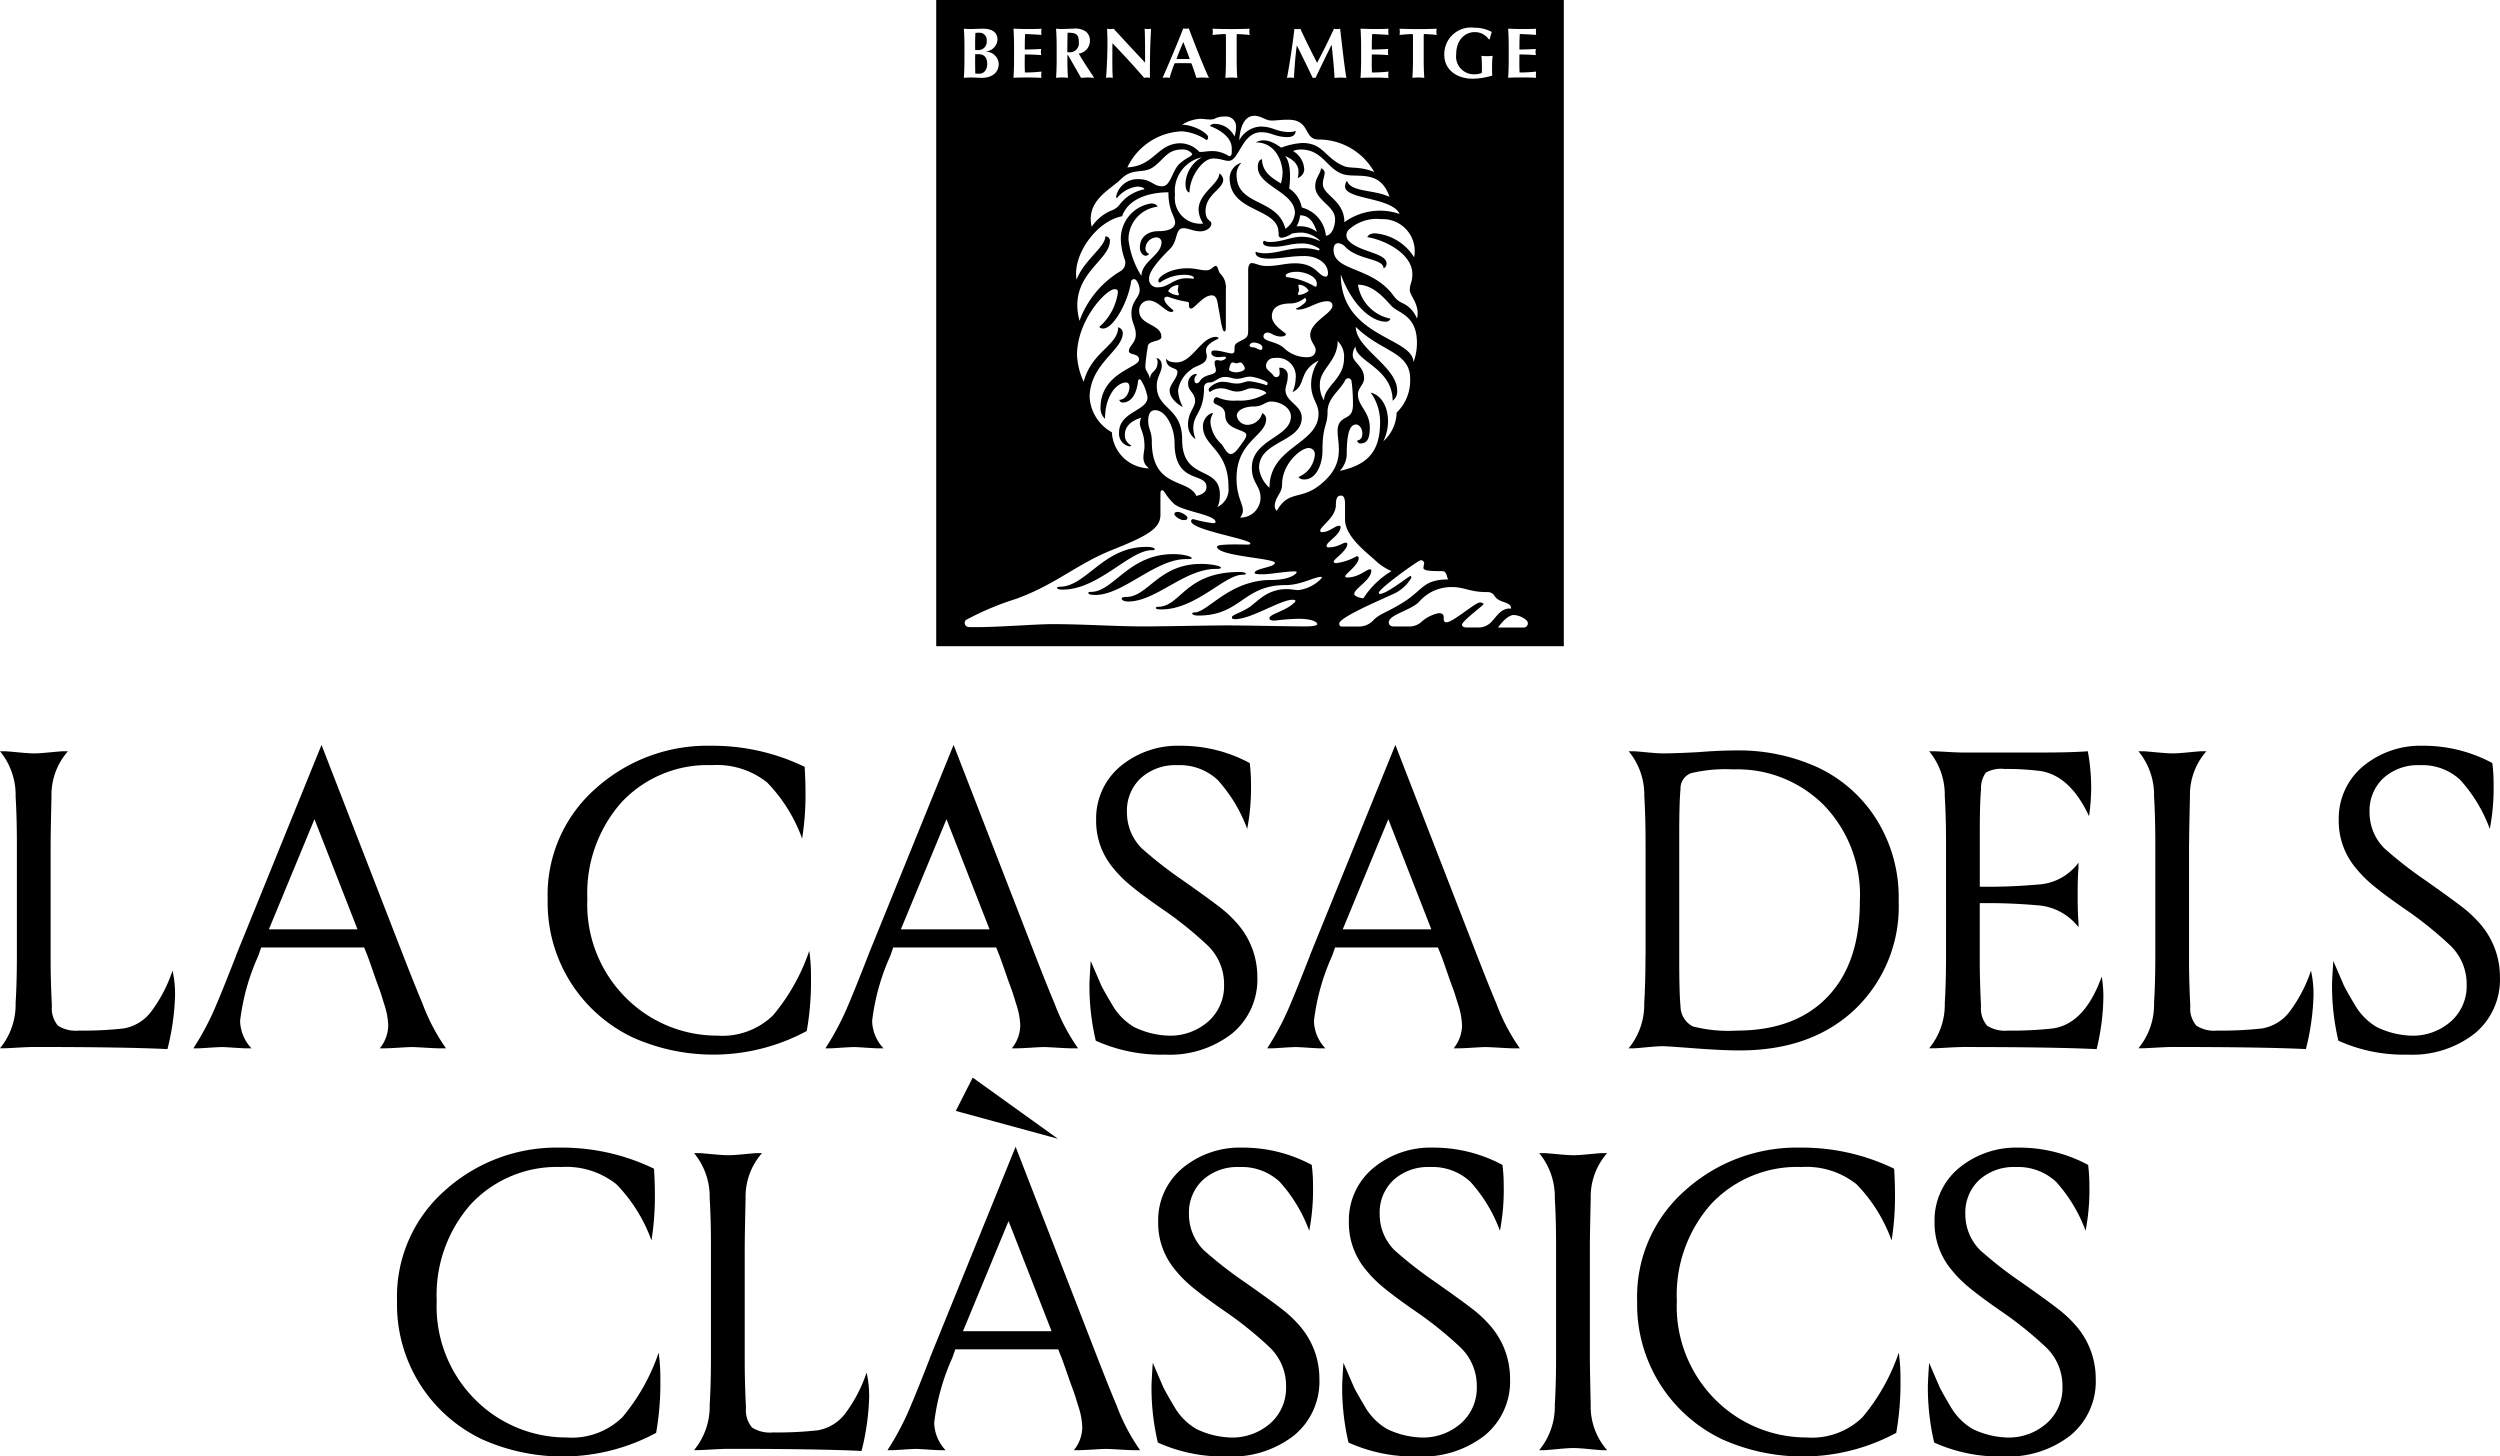 <svg id="Grupo_1538" data-name="Grupo 1538" xmlns="http://www.w3.org/2000/svg" xmlns:xlink="http://www.w3.org/1999/xlink" width="217.561" height="126.75" viewBox="0 0 217.561 126.75">
  <defs>
    <clipPath id="clip-path">
      <rect id="Rectángulo_1941" data-name="Rectángulo 1941" width="217.561" height="126.75"/>
    </clipPath>
  </defs>
  <g id="Grupo_1530" data-name="Grupo 1530" clip-path="url(#clip-path)">
    <path id="Trazado_10715" data-name="Trazado 10715" d="M139.785,56.234H194.4V0H139.785Zm48.894-1.624s.73-1.09,1.374-1.09a1.822,1.822,0,0,1,1.084.449.36.36,0,0,1-.233.641Zm-13.705-8.76c0-.064-.062-.092-.125-.092-.4,0-.828.55-1.493.55-.106,0-.153-.033-.153-.125,0-.389,1.363-1.139,1.363-2.246,0-.747.237-.806.438-.806.14,0,.358.054.358.73v1.353c0,1.552,2.076,3,2.72,3.638a4.959,4.959,0,0,0,1.32.849,7.452,7.452,0,0,0-2.44,2.361c-.193,0-.8-.139-.8-.377,0-.46,1.486-1.207,1.486-2.025,0-.068-.038-.117-.134-.117-.273,0-.957.71-1.953.71-.072,0-.181-.008-.181-.1,0-.224,1.173-.973,1.173-1.6,0-.057-.034-.146-.184-.146a4.944,4.944,0,0,1-1.764.6c-.132,0-.227-.04-.227-.144,0-.2,1.186-.95,1.186-1.525,0-.062-.054-.111-.139-.111-.294,0-.663.409-1.511.409-.084,0-.16-.034-.16-.133,0-.358,1.222-.949,1.222-1.661Zm6.019-20.638c0,.557.92,1.275.629,2.521a2.456,2.456,0,0,0-1.226-1.341,1.84,1.84,0,0,1-.789-.621c-1.857-2.62-5.243-2.109-5.243-4.036,0-.342.138-.572.4-.572a.925.925,0,0,1,.65.358c1.158,1.138,3.3.952,3.3,1.839a.489.489,0,0,0,.263-.408c0-.973-2.319-.973-3.3-2a.686.686,0,0,1-.03-.923,3.585,3.585,0,0,1,2.858-.958,2.785,2.785,0,0,1,2.869,3.318,4.441,4.441,0,0,0-3.4-2.085c-.566,0-.673.335-.673.335,1.3.186,3.919,1.336,3.919,3.217,0,.734-.221.85-.221,1.352Zm-9.637,0a3.414,3.414,0,0,0-.057-.378c0-.038.019-.059.082-.059a1.052,1.052,0,0,1,.822.532,1.473,1.473,0,0,1-.847.359.1.1,0,0,1-.1-.093.934.934,0,0,0,.1-.361Zm-.941-1.08c-.142,0-.214-.061-.214-.151,0-.157.354-.329.975-.329s1.73.35,1.73,1.047c0,.165-.026.253-.14.253a6.193,6.193,0,0,0-2.352-.821m3.385,2.084c.368,0,.467.188.467.4,0,.641-1.934,1.406-1.934,2.539,0,.556.476.954.476,1.287,0,.365-.234.646-.74.646a2.886,2.886,0,0,1-2.013-.787c-.606-.6-1.791-.557-1.791-1.019a.326.326,0,0,1,.362-.337c.3,0,.591.342,1.143.342.3,0,.449-.1.449-.215s-1.223-.733-1.223-1.548c0-.484.254-1.114,1.637-1.114a1.96,1.96,0,0,0,1.23-.486s.292.145-.024.455a2.475,2.475,0,0,1-.758.477s.007.087.215.087c.81,0,1.649-.724,2.5-.724ZM168.5,36.472a.588.588,0,0,0-.342-.523,1.351,1.351,0,0,1-1.181,1.016.93.93,0,0,1-1.032-.784c0-.48.659-.807,1.5-.807.776,0,.963-.43,1.49-.43.736,0,1.717.5,1.717,1.3,0,1.822-3.4,1.988-3.4,4.462,0,1.336.757,1.557.757,2.63a1.748,1.748,0,0,1-1.774,1.709c.68-.923-.315-1.3-.315-3.423,0-3.248,2.577-3.682,2.577-5.15m-.012-4.628a.7.7,0,0,1,.764-.689,1.6,1.6,0,0,1,1.816,1.791,3.034,3.034,0,0,1-.281,1.181c1.241-.564.456-1.822,2.292-2.76a3.631,3.631,0,0,0-.665,2.085c0,1.262.645,1.647.645,2.548,0,2.684-4.268,2.844-4.268,6.451a2.688,2.688,0,0,1-.908-1.736c0-2.364,3.716-2.217,3.716-4.367,0-1.1-1.418-1.387-1.418-2.4,0-.393.2-.641.2-1.24a.654.654,0,0,0-.754-.7,1.746,1.746,0,0,1,.04.572.286.286,0,0,1-.513.125c-.3-.409-.662-.5-.662-.857m5.194,9.907c-2.035,2-3.12.7-4.254,2.693a.507.507,0,0,1-.182-.371c0-.85.637-1.111.637-1.925,0-1.782,1.62-3.163,2.305-3.163a.533.533,0,0,1,.542.611,2.3,2.3,0,0,1-1.417,1.908s.085.218.5.218c1.123,0,1.584-1.487,1.584-2.453,0-2.324.441-2.171.441-3.417s1.067-1.835,1.544-2.78a.29.29,0,0,1,.544.09,14.958,14.958,0,0,1,.125,2.032c0,1.133-.583.99-1.025,1.424C174.057,37.569,175.871,39.605,173.686,41.752Zm1.036-12.071a1.869,1.869,0,0,1,.552,1.533c0,1.764-1.741,2.405-1.741,3.634a2.5,2.5,0,0,1-.358-1.415c0-1.334,1.547-1.984,1.547-3.752m6.9.124a4.71,4.71,0,0,1-.307,1.718c0-2.184-6.319-2.147-6.319-7.632,1.065,2.84,2.769,4.1,3.905,4.1a.409.409,0,0,0,.42-.261,3.571,3.571,0,0,1-2.832-2.956c1.457,0,2.513,1.454,2.958,1.891.6.585,2.174.809,2.174,3.139Zm-.592,3.188a3.845,3.845,0,0,1-1.174,2.908,3.484,3.484,0,0,1-1.159,2.5c.853-1.729.321-3.9-1.1-4.238a4.311,4.311,0,0,1,.817,2.6c0,2.647-1.208,3.705-3.508,4.214a2.186,2.186,0,0,0,.607-1.487c0-2.227.436-2.552.818-2.552.221,0,.541.277.541.794,0,.6-.472.607-.472.607s.084.248.3.248c.39,0,.821-.142.821-1.359,0-1.424-1.036-1.875-1.036-2.92,0-.538.54-.865.54-1.38,0-1.068-.989-1.385-.989-2.018a1.268,1.268,0,0,1,.24-.752c0,1.285,3.231,1.876,3.231,4.715A1,1,0,0,0,179.9,34c0-2.107-3.6-3.666-3.6-5.552,2.225,2.2,4.732,2.143,4.732,4.54ZM142.438,53.918a24.641,24.641,0,0,1,4.268-1.793c3.467-1.243,5.291-3.033,8.418-4.279s4.173-1.88,4.173-3.045V43.035c0-.233.02-.373.15-.373.2,0,.258.427.995,1.151.705.692,3.653.965,3.653,1.617,0,.062-.114.1-.2.1a10.434,10.434,0,0,1-1.729-.353.175.175,0,0,0-.2.172c0,.782,5.152,1.559,5.152,1.944,0,.072-.063.1-.245.1-.325,0-2.651-.089-2.651.181,0,.837,5.038,1,5.038,1.412,0,.37-1.765.486-1.765.861,0,.111.235.13.733.13.61,0,1.937-.25,2.727-.25.122,0,.2.015.2.06,0,.147-.583.686-2.227.686-3.632,0-5.518,2.825-6.671,2.825-.2,0-.192.087-.192.094,0,.069.126.176.539.176,3.7,0,3.882-2.651,7.572-2.651,1.357,0,2.514-.715,3.071-.715.079,0,.1.027.1.086a3.331,3.331,0,0,1-2.053,1.067c-.227,0-.656-.088-1-.088-1.778,0-2.587,1.148-3.311,1.606-.79.5-1.465.636-1.465.847,0,.149.123.16.285.16,1.4,0,3.935-1.684,4.977-1.684.315,0,.327.091.159.256-.754.741-2.16.979-2.16,1.355,0,.119.1.2.477.2a19.638,19.638,0,0,1,2.052-.158c1.222,0,1.637.3,1.637.465s-.624.205-1.1.2c-1.683-.007-5.049-.087-6.733-.087-1.824,0-5.472.087-7.3.087-2.347,0-5.294-.2-7.9-.2-1.415,0-4.673.264-6.73.264-.206,0-.395,0-.564-.01a.359.359,0,0,1-.186-.663m15.879-13.145a3.307,3.307,0,0,1-3.238-3.139,3.757,3.757,0,0,1-1.937-3.027c0-2.934,2.887-4.095,2.887-5.622a.538.538,0,0,0-.405-.491c0,1.577-2.328,2.131-3,4.749a6.3,6.3,0,0,1-.581-2.323c0-3.042,2.536-5.739,3.267-5.739.181,0,.293.043.293.269a4.866,4.866,0,0,1-1.614,3.007s.053.146.329.146c.917,0,2.193-2.385,2.432-4.084a.251.251,0,0,1,.456-.1,1.473,1.473,0,0,1,.292.833c0,.655-.718.952-.718,2.024,0,.842.378,1.11.378,1.853s-.6.972-.6,1.438c0,.371.884.157.884.748,0,.7-3.355,1.127-3.355,4.206a1.256,1.256,0,0,0,.394.938c0-2.02,1.03-3.16,1.836-3.16.181,0,.289.143.289.395,0,.508-.357,1.114-.882,1.114a.29.29,0,0,0,.3.234c.791,0,1.232-.847,1.334-1.9a.133.133,0,0,1,.252-.04,4.014,4.014,0,0,1,.57,1.5c0,1.165-2.475,1.243-2.475,3.031a1.125,1.125,0,0,0,.91,1.23.217.217,0,0,0,.154-.086.967.967,0,0,1-.559-.944c0-1.142,1.421-1.464,1.421-1.464-.374.874.284.948.284,2.5,0,.6-.383,1.317.4,1.9Zm-.022-18.679a.479.479,0,0,1-.293-.431.983.983,0,0,1,.984-.989.419.419,0,0,1,.411.42c0,1.125-1.746,1.676-1.746,2.941a7.63,7.63,0,0,1-1.129-3.174,2.861,2.861,0,0,1,2.526-2.857s-.066-.286-.554-.286a3.113,3.113,0,0,0-2.638,3.178,6.014,6.014,0,0,0,.351,1.73.839.839,0,0,1-.345.964,8.346,8.346,0,0,0-3.6,4.342c-1.063-3.963,2.646-5.186,2.646-6.959a.376.376,0,0,0-.4-.388c0,.927-1.883,2.09-2.5,3.768-.386-2.089,1.683-5.083,3.957-5.521.647-1.8,2.887-2.085,4.033-2.085,0,1.679.582,2.071.582,2.654,0,.346-.359.729-1.434.729s-1.631.63-1.631,1.4c0,.575.374.74.5.74a.335.335,0,0,0,.3-.174m-.075,14.538c0-.655.23-.923.6-.923.969,0,1.693,1.563,1.693,2.841,0,3.659,2.78,2.509,2.78,3.847,0,.492-.494.678-.882.773-.692-1.555-3.877-.611-3.877-4.732,0-.92-.313-1.065-.313-1.806M144.089,4.481v.012a1.134,1.134,0,0,1,1.136,1.042c0,.886-.719,1.24-1.47,1.24-.335,0-.612-.031-.927-.031-.227,0-.5.018-.638.031.038-.546.051-1.023.051-1.717V4.214c0-.694-.013-1.172-.051-1.717.139.012.31.03.518.03.36,0,.776-.03,1.135-.03.757,0,1.275.285,1.275.961a1.114,1.114,0,0,1-1.029,1.022m4.832,2.027a1.317,1.317,0,0,0,.024.267c-.227-.006-.523-.031-1.1-.031-1.029,0-1.2.018-1.337.031.037-.546.05-1.023.05-1.717V4.214c0-.694-.013-1.172-.05-1.717.372.006.751.03,1.122.03.619,0,1.149-.012,1.319-.03a1.387,1.387,0,0,0-.024.259,1.623,1.623,0,0,0,.024.28c-.48-.031-1.237-.074-1.426-.074-.031.452-.031.9-.031,1.351q.717-.014,1.433-.05a1.366,1.366,0,0,0-.032.28,1.9,1.9,0,0,0,.032.254q-.715-.056-1.433-.057c0,.261-.006.527-.006.794s.006.526.019.775a12.64,12.64,0,0,0,1.444-.081,1.633,1.633,0,0,0-.024.279m3.263-1.841c.4.7.884,1.408,1.344,2.108-.189-.013-.379-.031-.568-.031s-.385.018-.575.031L151.257,4.8H151.2v.254c0,.695.012,1.172.05,1.718-.138-.013-.309-.031-.518-.031s-.378.018-.517.031c.038-.546.051-1.023.051-1.717V4.214q.006-.859-.051-1.717c.139.012.309.03.517.03.227,0,.5-.03.928-.03a1.712,1.712,0,0,1,1.091.211.958.958,0,0,1,.41.818,1.126,1.126,0,0,1-.978,1.139m3.708,10.9c.987-.987,1.9-.414,2.76-1.012.982-.684,1.213-1.545,2.531-1.545a1.056,1.056,0,0,1,.881.379c0,.241-.546.319-1.146.909s-.739,1.916-1.47,1.916c-.783,0-.921-.622-2.1-.622a1.888,1.888,0,0,0-1.9,1.5c0,.145.063.159.063.159a2.636,2.636,0,0,1,1.757-1.008c.291,0,.631.082.631.233a3.568,3.568,0,0,0-2.141,1.317,1.473,1.473,0,0,1-.723.528,3.84,3.84,0,0,0-1.719,1.417c-.532-2.282,1.633-3.234,2.57-4.17M158.482,2.5c-.1,1.8-.1,2.628-.1,4.277a1.028,1.028,0,0,0-.5,0q-1.335-1.546-2.757-3.013c-.013.465-.013.979-.013,1.444,0,.993.019,1.339.038,1.569a1.637,1.637,0,0,0-.3-.031,1.52,1.52,0,0,0-.29.031c.031-.18.126-1.779.126-3.044,0-.558-.024-.936-.031-1.233a1.344,1.344,0,0,0,.568,0c.908.985,1.811,1.965,2.738,2.95,0-.986,0-2.671-.044-2.95a1.344,1.344,0,0,0,.568,0Zm5.037,4.277c-.2-.013-.378-.031-.555-.031s-.359.018-.536.031q-.2-.642-.436-1.271c-.27-.006-.536-.012-.807-.012-.22,0-.435.006-.656.012a12.069,12.069,0,0,0-.43,1.271,2.33,2.33,0,0,0-.3-.031,3.038,3.038,0,0,0-.315.031c.309-.688,1.255-2.9,1.8-4.308a1.54,1.54,0,0,0,.24.031,1.524,1.524,0,0,0,.24-.031c.536,1.413,1.274,3.3,1.753,4.308Zm.17,3.62c.445,0,.378-.258,1.242-.258a.868.868,0,0,1,.947.891,2.741,2.741,0,0,1-.138.852,1.9,1.9,0,0,0-1.76-1.1.473.473,0,0,0-.384.184s1.907.63,1.907,1.942c0,.359.048.687-.229.687a2.647,2.647,0,0,0-1.5-.446c-.441,0-.642.075-1.083.075a2.346,2.346,0,0,0-1.622-.758c-2.055,0-2.274,1.986-4.651,2.1a5.5,5.5,0,0,1,4.765-3.139,4.446,4.446,0,0,1,2.133.767s.129-.047.129-.258c0-.343-1.253-1.08-2.263-1.08a3.246,3.246,0,0,1,1.566-.515c.391,0,.5.057.941.057m3.348-7.624a1.314,1.314,0,0,0,.031.273c-.341-.043-.871-.08-1.123-.08-.013.086-.013.309-.013.545v1.55c0,.694.013,1.171.051,1.717-.139-.013-.309-.031-.518-.031s-.378.018-.517.031c.038-.546.05-1.023.05-1.717V3.508a4,4,0,0,0-.019-.545c-.246,0-.776.037-1.155.08a1.314,1.314,0,0,0,.031-.272,1.341,1.341,0,0,0-.031-.273c.574.018.859.03,1.64.03s1.066-.012,1.6-.03a1.339,1.339,0,0,0-.031.273Zm1.9,7.717c.466,0,.8-.073,1.482-.073,1.958,0,1.314,1.724,2.633,1.724a5.539,5.539,0,0,1,4.853,2.833c-1.252-.533-2.053-.273-2.654-.526-1.66-.7-1.76-2.006-3.611-2.006a6.352,6.352,0,0,0-1.838.408c-.754-.546-1.49-.852-2.211-.459,1.852,0,2.382,1.911,2.331,2.739a3.621,3.621,0,0,1-.143.838c-.4-.292-1.641-.83-1.641-2.112,0,0-.365,0-.365.688,0,1.673,3.23,2.152,3.23,4.009a1.9,1.9,0,0,1-.833,1.357h0c-.673-2.688-4.245-1.948-4.245-4.679a1.411,1.411,0,0,1,.431-1.075,1.419,1.419,0,0,0-1.036,1.336c0,2.878,3.8,2.576,4.229,4.444a1.8,1.8,0,0,0,.04.363.57.57,0,0,1-.008.094.254.254,0,0,0,.209.293.248.248,0,0,0,.095,0,2.072,2.072,0,0,0,.859-.364,4.432,4.432,0,0,1,.909-.081,2.648,2.648,0,0,1,1.5.67.024.024,0,0,1,.009.013.027.027,0,0,1-.038.032,3.705,3.705,0,0,0-1.562-.353c-.865,0-1.715.451-2.648.451a1.119,1.119,0,0,1-.6-.111.253.253,0,0,0-.083.167c0,.1,0,.363.955.363.93,0,1.391-.286,2.437-.286a2.572,2.572,0,0,1,1.483.444.087.087,0,0,1-.079.153,4.368,4.368,0,0,0-1.35-.185c-1.356,0-2.149.441-3.295.441a2.127,2.127,0,0,1-.788-.13s-.248.594,1.153.594c1.065,0,1.841-.224,3.083-.224,1.082,0,2.046.6,2.046,1.491,0,.18-.069.3-.17.3-.7,0-.811-1.157-2.7-1.157-.852,0-1.493.234-2.432.234-.734,0-.954-.253-1.352-.253-.153,0-.29.223-.29.591v5.055c0,.631.022.78-.535,1.062s-.65.321-.65.736c0,.256-.01.417-.244.417s-1.054-.256-1.454-.256c-.248,0-.322.059-.322.212,0,.256.338.364.582.364s.42-.038.547-.038.149.075.149.114a.577.577,0,0,1-.5.226c-.114,0-.124-.04-.243-.04s-.253.045-.253.18c0,.357.113.441.113.708,0,.445-.767.282-1.25.755-.129.128-.214.371-.416.371-.126,0-.2-.11-.2-.265a.564.564,0,0,1,.231-.488.25.25,0,0,0-.175-.056.833.833,0,0,0-.6.906c0,.576.6.727.6,1.455,0,.568-.613.99-.613,2.023a1.523,1.523,0,0,0,.657,1.3,3.053,3.053,0,0,1-.2-.942c0-1.3.934-1.373.934-3.557,0-.273.191-.448.523-.448.414,0,.728-.476,1.282-.476s.605.158,1.055.158.7-.184,1.141-.184,1.532.384,1.532.557-.081.192-.081.192a7.065,7.065,0,0,0-1.482-.351c-.454,0-.579.2-1.11.2s-.7-.151-1.262-.151-1.191.472-1.191.673.121.209.121.209a1.489,1.489,0,0,1,.938-.314c.587,0,.871.281,1.417.281s.853-.281,1.184-.281c.65,0,1.357.255,1.357.428a4.249,4.249,0,0,1-2.542.634,3.415,3.415,0,0,1-1.739-.291s-.308-.021-.308.4c0,.339,1.012.233,1.012,1.182,0,1.288,1.834,1.22,1.834,1.694,0,.28-.252.546-.463.852-.279.4-.567.816-.9.816s-.582-.607-.811-.875a2.893,2.893,0,0,1-.952-1.905,1.475,1.475,0,0,1,.248-.775c-.429-.024-.9.571-.9,1.133,0,1.8,2.224,2,2.224,5.287a1.689,1.689,0,0,1-.984,1.752s.237-.247.237-1.075c0-2.607-3.285-1.133-3.285-4.817,0-2.8-2.208-2.586-2.208-4.649,0-.8.436-1.186.436-1.767,0-.562-.383-.657-.476-.657a.61.61,0,0,1,.1.5c-.073.733-.64.641-.64,1.316-.2-.692-.413-.674-.413-1.132a15.748,15.748,0,0,1,.21-1.647c0-.624,1.186-.413,1.186-.887,0-1.12-1.93-1-1.93-2.251a.851.851,0,0,1,.833-.912c.819,0,1.423,1,1.971,1,.11,0,.17-.061.17-.125s-.787-.576-.787-1c0-.1.023-.2.309-.2a8.639,8.639,0,0,0,1.658.438.158.158,0,0,1,.177.168c0,.1-.043.422.182.422.314,0,1.046-1.147,1.8-1.147.5,0,.494.675.609,1.216s.273,1.925.49,1.925c.107,0,.129-.153.129-.376V25.147a1.666,1.666,0,0,0-.479-1.329c-.191-.188-.2-.674-.392-.674-.261,0-.33.381-.868.381-.472,0-.859-.177-1.613-.177-1.508,0-2.524.734-2.524,1.068a.186.186,0,0,0,.128.182,3.625,3.625,0,0,1,2.207-.681c.455,0,.765.146.765.254s-.1.079-.135.079a4.988,4.988,0,0,0-.5-.035c-1.159,0-1.569.787-2.47.787a.708.708,0,0,1-.8-.792c0-.607.865-1.606,1.8-2.528.776-.762.414-1.825,1.216-1.825.388,0,.853.275,1.444.275s.963-.393.963-.642c0-.343-.508-.261-.508-1.119,0-1.46,1.537-1.906,1.537-2.739a.747.747,0,0,0-.343-.546c0,.923-1.8,1.718-1.8,3.153a2.31,2.31,0,0,0,.4,1.217,2.222,2.222,0,0,1-2.453-2.5,3,3,0,0,1,2.341-3.27,2.748,2.748,0,0,0-1.429,2.309c0,.764.351.753.351.753,0-1.327,1.116-2.956,2.057-2.956.632,0,.958.206,1.353.206.916,0,1.138-2.491,2.834-2.491.881,0,1.239.424,2.284.424.762,0,.7-.545.7-.545a1.173,1.173,0,0,1-.543.1c-1.151,0-1.409-.472-2.507-.472a2.206,2.206,0,0,0-1.848,1.2s.03-2.136,1.311-2.136C168.053,10.073,168.447,10.487,168.933,10.487ZM160.81,25.243a.929.929,0,0,0,.1.361.1.1,0,0,1-.1.093,1.471,1.471,0,0,1-.847-.359,1.052,1.052,0,0,1,.822-.532c.063,0,.082.022.082.059a3.453,3.453,0,0,0-.057.379m7.2,5.2c-.2,0-.421-.216-.639-.216s-.312-.078-.312-.154c0-.144.151-.268.372-.268s.73.152.73.4c0,.146.048.241-.15.241m-2.132,1.954c-.29,0-.611-.128-.611-.233a1.881,1.881,0,0,1,.11-.412c.041-.133.092-.212.227-.212s.126.069.3.069.213-.07.311-.07c.126,0,.2.066.279.191a.669.669,0,0,1,.147.327c0,.209-.472.34-.762.34m5.538-12.714a2.04,2.04,0,0,0-.273.02,2.581,2.581,0,0,0,.307-.969c.816,0,1.177.625,1.468,1.452a2.406,2.406,0,0,0-1.5-.5m4.065-12.906a4.53,4.53,0,0,0-.511-.031,5.037,5.037,0,0,0-.524.031c-.043-.862-.152-1.915-.252-2.877h-.013q-.708,1.433-1.394,2.877a.569.569,0,0,0-.24,0q-.672-1.415-1.375-2.814h-.013c-.132.935-.189,1.878-.252,2.814a1.631,1.631,0,0,0-.3-.031,1.546,1.546,0,0,0-.3.031c.266-1.426.474-2.851.65-4.278a1.231,1.231,0,0,0,.259.031,1.2,1.2,0,0,0,.252-.03q.7,1.5,1.457,2.962Q173.71,4,174.4,2.5a1.368,1.368,0,0,0,.27.03,1.316,1.316,0,0,0,.265-.03C175.1,3.923,175.321,5.9,175.478,6.775Zm3.637-.267a1.31,1.31,0,0,0,.025.267c-.227-.006-.525-.031-1.1-.031-1.029,0-1.2.018-1.338.031q.057-.858.051-1.717V4.214q.006-.859-.051-1.717c.372.006.751.03,1.123.03.619,0,1.148-.012,1.319-.03a1.386,1.386,0,0,0-.025.259,1.618,1.618,0,0,0,.025.28c-.48-.031-1.237-.074-1.426-.074-.032.452-.032.9-.032,1.351q.717-.014,1.433-.05a1.41,1.41,0,0,0-.031.28,1.869,1.869,0,0,0,.031.254q-.715-.056-1.433-.057c0,.261-.006.527-.006.794s.006.526.019.775a12.668,12.668,0,0,0,1.445-.081,1.56,1.56,0,0,0-.025.279m.968,12.108a5.27,5.27,0,0,0-4.79.722c0-1.932-1.873-2.325-1.873-3.332,0-.378.158-.707.158-.979s-.326-.387-.326-.387c0,.455-.495.813-.495,1.576,0,1.223,1.728,1.689,1.728,2.859,0,.756-.358,1.437-.8,1.437a2.812,2.812,0,0,0-2.1-2.454,2.464,2.464,0,0,0-1.093-1.647c.2-1.574-.04-2.475-.354-2.834.409.168,1.162.581,1.162,1.343a1.8,1.8,0,0,1-.069.571.825.825,0,0,0,.571-.727,1.967,1.967,0,0,0-.975-1.62,1.681,1.681,0,0,1,.665-.132c1.858,0,2.224,1.563,3.552,2.1,1.213.494,3.309-.53,4.176,2.018-1.4-.65-3.357-.388-3.7-1.4a.859.859,0,0,0-.166.5c0,1.143,4.047.925,4.742,2.378ZM183.311,2.77a1.313,1.313,0,0,0,.032.272q-.559-.067-1.123-.08c-.012.086-.012.309-.012.545v1.55c0,.694.012,1.171.05,1.717-.139-.013-.309-.031-.517-.031s-.379.018-.518.031c.038-.546.051-1.023.051-1.717V3.508a3.886,3.886,0,0,0-.019-.545c-.246,0-.776.037-1.154.08a1.4,1.4,0,0,0,.031-.272A1.427,1.427,0,0,0,180.1,2.5c.574.018.857.03,1.64.03s1.066-.012,1.6-.03A1.341,1.341,0,0,0,183.311,2.77ZM183.79,49.7c.492,0,.385.574.569.726-2.162,0-2.2.871-3.8,1.909-1.438.928-2.185,1.052-2.739,1.65a1.681,1.681,0,0,1-1.234.536h-1.515c-.1,0-.21-.034-.21-.257,0-.536,3.553-2.038,4.62-2.537a3.417,3.417,0,0,0,1.658-1.461.164.164,0,0,0-.08-.145c-.126,0-2.059,1.564-2.658,1.564a.094.094,0,0,1-.1-.1c0-.349,3.439-2.835,3.663-2.835a.289.289,0,0,1,.287.284,2.233,2.233,0,0,0-.069.391c0,.282.908.277,1.617.277Zm3.484-43.779c0-.669-.038-.948-.044-1.065a2.836,2.836,0,0,0,.466.03,3.113,3.113,0,0,0,.512-.03,7.657,7.657,0,0,0-.051,1.041c0,.261.006.589.019.681a6.3,6.3,0,0,1-1.684.273c-1.451,0-2.492-.812-2.492-2.077a2.317,2.317,0,0,1,2.612-2.362,3.05,3.05,0,0,1,1.521.372,4.753,4.753,0,0,0-.177.633h-.089a1.45,1.45,0,0,0-1.243-.62c-.782,0-1.59.638-1.59,1.94a1.547,1.547,0,0,0,1.533,1.729,1.885,1.885,0,0,0,.688-.111,2.719,2.719,0,0,0,.019-.434m2.539,47.047c-.829-.111-1.3.727-1.6,1.022a1.579,1.579,0,0,1-1.1.615H185.94c-.284,0-.4-.122-.4-.24,0-.319,1.958-1.754,1.886-1.807a.432.432,0,0,0-.351-.124c-.371,0-2.336,1.719-2.865,1.719-.562,0,.1-.792-.695-.792a3.241,3.241,0,0,0-1.555.8,1.531,1.531,0,0,1-.981.358h-1.369c-.127,0-.442-.036-.442-.362,0-.658,1.867-1.023,2.625-1.768a3.7,3.7,0,0,1,2.885-1.3c1.085,0,1.529.438,3.04.438a.709.709,0,0,1,.667.347C188.8,52.527,189.813,52.309,189.813,52.972Zm2.155-46.465a1.31,1.31,0,0,0,.025.267c-.227-.006-.523-.031-1.1-.031-1.029,0-1.2.018-1.338.031.038-.546.051-1.023.051-1.717V4.214c0-.694-.013-1.172-.051-1.717.372.006.751.03,1.123.03.619,0,1.149-.012,1.319-.03a1.388,1.388,0,0,0-.025.259,1.618,1.618,0,0,0,.025.28c-.48-.031-1.236-.074-1.426-.074-.032.452-.032.9-.032,1.351q.716-.014,1.432-.05a1.414,1.414,0,0,0-.031.28,1.972,1.972,0,0,0,.031.254q-.715-.056-1.432-.057c0,.261-.006.527-.006.794s.006.526.019.775a12.668,12.668,0,0,0,1.445-.081,1.56,1.56,0,0,0-.025.279M164.343,29.482s.038-.164-.219-.164c-1.289,0-2.042,2.219-3.42,2.219-.619,0-.824-.182-.917-.339,0,.987.989.717.989,1.175,0,.53-.676,1.088-.676,1.6,0,.889,1.159,1.458,1.159,1.458a3.327,3.327,0,0,1-.428-1.444,2.673,2.673,0,0,1,1.108-1.8c.422-.414,1.395-.429,1.395-1.184,0-.194-.07-.245-.07-.523,0-.588,1.079-1,1.079-1m-3.65-24.344h1.155c-.184-.5-.36-.991-.562-1.476q-.322.728-.593,1.476m-8.5-1.476c0-.731-.291-.812-.978-.812q-.018.844-.019,1.687a1.356,1.356,0,0,0,.138.011.781.781,0,0,0,.859-.887m-7.969,1.915c0-.576-.272-.861-.776-.861-.114,0-.2.006-.272.006,0,.173-.006.347-.006.6,0,.39.012.867.012,1.085.114.006.208.012.347.012.372,0,.694-.3.694-.843m-.044-2a.635.635,0,0,0-.676-.726,1.574,1.574,0,0,0-.308.019q-.02.43-.025.861c0,.223.006.422.006.632h.284a.723.723,0,0,0,.719-.787m6.358,47.489c-.135,0-.23.02-.23.076,0,.118.15.175.493.175,3.095,0,5.813-3.431,7.741-3.431.2,0,.258-.022.258-.088,0-.083-.157-.2-.743-.2-3.752,0-5.216,3.466-7.519,3.466m2.486.549c0,.117.27.167.613.167,2.412,0,5.208-3.121,7.886-3.121.409,0,.5-.024.5-.085,0-.132-.687-.348-1.612-.348-3.889,0-5.191,3.286-7.152,3.286-.129,0-.238.021-.238.1Zm2.9.493c0,.118.229.245.571.245,2.414,0,4.883-2.838,7.629-2.838.319,0,.435-.027.435-.117,0-.132-.814-.316-1.74-.316-3.659,0-4.623,2.872-6.477,2.872-.239,0-.419.037-.419.154m2.975.793c0,.117.212.14.482.14,3,0,5.5-3.017,7.057-3.017.215,0,.294-.036.294-.088,0-.1-.263-.153-.54-.153-4.775,0-5.113,3.032-7.125,3.032-.07,0-.168.034-.168.086m2.752-7.841c0-.184-.571-.505-.831-.505-.189,0-.311.07-.311.178,0,.207.537.533.777.533s.365-.027.365-.206" transform="translate(-58.311 0)" fill-rule="evenodd"/>
    <path id="Trazado_10716" data-name="Trazado 10716" d="M4.406,120.21v10.135q0,1.8.11,4a2.307,2.307,0,0,0,.533,1.708,2.883,2.883,0,0,0,1.817.422,31.551,31.551,0,0,0,3.892-.184,3.809,3.809,0,0,0,2.4-1.469,12.58,12.58,0,0,0,1.855-3.562,9.269,9.269,0,0,1,.22,2.2,21.227,21.227,0,0,1-.661,4.627q-3.745-.184-11.6-.184-.441,0-1.413.055c-.649.036-1.023.055-1.12.055H0a5.965,5.965,0,0,0,1.359-3.93q.11-1.835.11-4.113V120.21q0-2.277-.11-4.113A5.967,5.967,0,0,0,0,112.168H.441q.146,0,1.12.092t1.413.093q.441,0,1.4-.093t1.1-.092h.441A5.733,5.733,0,0,0,4.48,116.1q-.073,3.232-.073,4.113" transform="translate(0 -46.79)"/>
    <path id="Trazado_10717" data-name="Trazado 10717" d="M32.562,129.583l7.454-18.36,7.124,18.36q1.175,3.011,1.652,4.113a17.155,17.155,0,0,0,2.056,3.93H50.3c-.22,0-.637-.019-1.248-.055s-1-.055-1.175-.055-.551.018-1.138.055-1.016.055-1.285.055h-.367a3.215,3.215,0,0,0,.734-1.983,6.452,6.452,0,0,0-.367-1.909q-.295-.991-.441-1.359l-.294-.808q-.073-.22-.349-1.01t-.349-.973l-.294-.734h-8.96l-.257.734a19.239,19.239,0,0,0-1.579,5.655,3.6,3.6,0,0,0,.991,2.387h-.4c-.22,0-.6-.019-1.138-.055s-.869-.055-.991-.055q-.33,0-1.138.055c-.539.036-.869.055-.991.055h-.4a23.7,23.7,0,0,0,2.056-3.93q.476-1.1,1.652-4.113m10.575-2.313-3.745-9.584-3.966,9.584Z" transform="translate(-12.036 -46.396)"/>
    <path id="Trazado_10718" data-name="Trazado 10718" d="M96.533,136.575a6.329,6.329,0,0,0,4.847-1.762,17.437,17.437,0,0,0,3.158-5.619,15.146,15.146,0,0,1,.147,2.313,24.5,24.5,0,0,1-.367,4.664,17.148,17.148,0,0,1-15.129.568,12.973,12.973,0,0,1-7.417-12.025,12.3,12.3,0,0,1,4.149-9.62,14.529,14.529,0,0,1,10.1-3.746,18.348,18.348,0,0,1,8.115,1.836q.073,1.249.073,2.166a24.211,24.211,0,0,1-.294,4.076,13.656,13.656,0,0,0-3.048-4.884,7,7,0,0,0-4.81-1.506,10.247,10.247,0,0,0-7.858,3.231,11.927,11.927,0,0,0-2.974,8.409,11.458,11.458,0,0,0,3.378,8.63,11.2,11.2,0,0,0,7.931,3.267" transform="translate(-34.111 -46.449)"/>
    <path id="Trazado_10719" data-name="Trazado 10719" d="M126.935,129.583l7.454-18.36,7.124,18.36q1.175,3.011,1.652,4.113a17.153,17.153,0,0,0,2.056,3.93h-.551c-.22,0-.637-.019-1.249-.055s-1-.055-1.175-.055-.551.018-1.138.055-1.016.055-1.285.055h-.367a3.215,3.215,0,0,0,.734-1.983,6.453,6.453,0,0,0-.367-1.909q-.295-.991-.441-1.359l-.294-.808q-.073-.22-.349-1.01t-.349-.973l-.294-.734h-8.96l-.257.734a19.24,19.24,0,0,0-1.579,5.655,3.6,3.6,0,0,0,.991,2.387h-.4c-.22,0-.6-.019-1.138-.055s-.869-.055-.991-.055q-.33,0-1.138.055c-.539.036-.869.055-.991.055h-.4a23.7,23.7,0,0,0,2.056-3.93q.476-1.1,1.652-4.113m10.575-2.313-3.745-9.584L129.8,127.27Z" transform="translate(-51.403 -46.396)"/>
    <path id="Trazado_10720" data-name="Trazado 10720" d="M169.493,136.575a5.005,5.005,0,0,0,3.525-1.248,4.1,4.1,0,0,0,1.359-3.158,4.646,4.646,0,0,0-1.4-3.415,32.544,32.544,0,0,0-3.6-2.938q-2.093-1.432-3.231-2.387a10.634,10.634,0,0,1-1.616-1.689,6.358,6.358,0,0,1-1.285-3.966,5.9,5.9,0,0,1,2.056-4.59,7.814,7.814,0,0,1,5.288-1.836,12.628,12.628,0,0,1,6.022,1.505,14.508,14.508,0,0,1,.11,1.8,18.943,18.943,0,0,1-.33,3.929,13.1,13.1,0,0,0-2.57-4.259,4.843,4.843,0,0,0-3.525-1.285,4.467,4.467,0,0,0-3.158,1.12,3.878,3.878,0,0,0-1.212,2.992,4.41,4.41,0,0,0,1.285,3.121,35.358,35.358,0,0,0,3.525,2.754q2.35,1.653,3.195,2.313a10.514,10.514,0,0,1,1.616,1.506,7.012,7.012,0,0,1,1.726,4.627,6.078,6.078,0,0,1-2.2,4.921,8.824,8.824,0,0,1-5.838,1.835,13.827,13.827,0,0,1-6.022-1.212,20.862,20.862,0,0,1-.551-4.847q0-.44.11-2.092l.918,2.129q.256.515.955,1.689a5.328,5.328,0,0,0,1.928,1.946,7.4,7.4,0,0,0,2.919.734" transform="translate(-67.854 -46.449)"/>
    <path id="Trazado_10721" data-name="Trazado 10721" d="M192.895,129.583l7.454-18.36,7.124,18.36q1.175,3.011,1.652,4.113a17.155,17.155,0,0,0,2.056,3.93h-.551c-.22,0-.637-.019-1.248-.055s-1-.055-1.175-.055-.551.018-1.138.055-1.016.055-1.285.055h-.367a3.215,3.215,0,0,0,.734-1.983,6.452,6.452,0,0,0-.367-1.909q-.295-.991-.441-1.359l-.294-.808q-.073-.22-.349-1.01t-.349-.973l-.294-.734H195.1l-.257.734a19.239,19.239,0,0,0-1.579,5.655,3.6,3.6,0,0,0,.991,2.387h-.4c-.22,0-.6-.019-1.138-.055s-.869-.055-.991-.055q-.33,0-1.138.055c-.539.036-.869.055-.991.055h-.4a23.7,23.7,0,0,0,2.056-3.93q.476-1.1,1.652-4.113m10.575-2.313-3.745-9.584-3.966,9.584Z" transform="translate(-78.918 -46.396)"/>
    <path id="Trazado_10722" data-name="Trazado 10722" d="M244.645,129.925v-9.767q0-2.277-.11-4.113a5.967,5.967,0,0,0-1.359-3.929h.441q.146,0,1.12.092t1.413.092q1.1,0,3.121-.11,1.8-.146,3.3-.147a16.568,16.568,0,0,1,6.958,1.432,12.107,12.107,0,0,1,5.141,4.461,12.8,12.8,0,0,1,2,7.216,12.367,12.367,0,0,1-3.819,9.437q-3.782,3.563-10.025,3.562-1.469,0-3.929-.184-2.388-.183-2.754-.184-.441,0-1.413.092t-1.12.092h-.441a5.962,5.962,0,0,0,1.359-3.929q.11-1.835.11-4.113m7.931,6.5q5.1,0,7.913-2.938t2.809-8.3a11.24,11.24,0,0,0-3.121-8.372,10.625,10.625,0,0,0-7.895-3.121,12.78,12.78,0,0,0-3.672.33,1.411,1.411,0,0,0-.918,1.4q-.11,1.139-.11,3.782v11.089q0,2.9.11,4a1.994,1.994,0,0,0,1.065,1.763,12.268,12.268,0,0,0,3.819.367" transform="translate(-101.44 -46.738)"/>
    <path id="Trazado_10723" data-name="Trazado 10723" d="M297.432,123.771a4.7,4.7,0,0,0,3.6-1.909v.44q-.073.7-.074,2.351t.074,2.386v.441a4.918,4.918,0,0,0-3.6-1.909,49.435,49.435,0,0,0-4.994-.184v4.958q0,1.8.11,4a2.308,2.308,0,0,0,.532,1.707,2.886,2.886,0,0,0,1.818.423,31.52,31.52,0,0,0,3.892-.184q2.79-.4,4.26-4.517a10.293,10.293,0,0,1,.147,1.69,19.957,19.957,0,0,1-.588,4.627q-3.746-.184-11.6-.184-.441,0-1.414.055t-1.12.055h-.44a5.965,5.965,0,0,0,1.359-3.929q.109-1.835.11-4.113V120.21q0-2.277-.11-4.113a5.97,5.97,0,0,0-1.359-3.929h.44q.147,0,1.12.055t1.414.055h6.756q2.644,0,4.077-.11a17.533,17.533,0,0,1,.293,3.195,19.036,19.036,0,0,1-.184,2.46q-1.616-3.488-4.186-3.929a22.845,22.845,0,0,0-3.158-.184,2.746,2.746,0,0,0-1.633.312,2.239,2.239,0,0,0-.423,1.451q-.111,1.138-.11,3.782v4.7a49.337,49.337,0,0,0,4.994-.183" transform="translate(-120.151 -46.79)"/>
    <path id="Trazado_10724" data-name="Trazado 10724" d="M323.685,120.21v10.135q0,1.8.11,4a2.307,2.307,0,0,0,.533,1.708,2.886,2.886,0,0,0,1.818.422,31.541,31.541,0,0,0,3.892-.184,3.812,3.812,0,0,0,2.405-1.469,12.565,12.565,0,0,0,1.854-3.562,9.267,9.267,0,0,1,.22,2.2,21.229,21.229,0,0,1-.661,4.627q-3.745-.184-11.6-.184-.441,0-1.413.055c-.649.036-1.023.055-1.12.055h-.441a5.962,5.962,0,0,0,1.359-3.93q.11-1.835.11-4.113V120.21q0-2.277-.11-4.113a5.964,5.964,0,0,0-1.359-3.929h.441c.1,0,.472.031,1.12.092s1.12.093,1.413.093.759-.031,1.4-.093,1-.092,1.1-.092h.441a5.736,5.736,0,0,0-1.432,3.929q-.073,3.232-.073,4.113" transform="translate(-133.186 -46.79)"/>
    <path id="Trazado_10725" data-name="Trazado 10725" d="M355.024,136.575a5.006,5.006,0,0,0,3.525-1.248,4.1,4.1,0,0,0,1.359-3.158,4.647,4.647,0,0,0-1.4-3.415,32.536,32.536,0,0,0-3.6-2.938q-2.093-1.432-3.231-2.387a10.66,10.66,0,0,1-1.616-1.689,6.357,6.357,0,0,1-1.285-3.966,5.9,5.9,0,0,1,2.056-4.59,7.816,7.816,0,0,1,5.288-1.836,12.628,12.628,0,0,1,6.022,1.505,14.5,14.5,0,0,1,.11,1.8,18.952,18.952,0,0,1-.33,3.929,13.116,13.116,0,0,0-2.57-4.259,4.844,4.844,0,0,0-3.525-1.285,4.468,4.468,0,0,0-3.158,1.12,3.878,3.878,0,0,0-1.212,2.992,4.408,4.408,0,0,0,1.285,3.121,35.3,35.3,0,0,0,3.525,2.754q2.349,1.653,3.194,2.313a10.492,10.492,0,0,1,1.616,1.506,7.015,7.015,0,0,1,1.726,4.627,6.077,6.077,0,0,1-2.2,4.921,8.821,8.821,0,0,1-5.838,1.835,13.828,13.828,0,0,1-6.022-1.212,20.863,20.863,0,0,1-.551-4.847q0-.44.111-2.092l.918,2.129q.256.515.955,1.689a5.327,5.327,0,0,0,1.928,1.946,7.4,7.4,0,0,0,2.919.734" transform="translate(-145.248 -46.449)"/>
    <path id="Trazado_10726" data-name="Trazado 10726" d="M74.042,196.576a6.329,6.329,0,0,0,4.847-1.762,17.437,17.437,0,0,0,3.158-5.619,15.146,15.146,0,0,1,.147,2.313,24.5,24.5,0,0,1-.367,4.664,17.148,17.148,0,0,1-15.129.568,12.973,12.973,0,0,1-7.417-12.025,12.3,12.3,0,0,1,4.149-9.62,14.529,14.529,0,0,1,10.1-3.746,18.348,18.348,0,0,1,8.115,1.836q.073,1.249.073,2.166a24.208,24.208,0,0,1-.294,4.076,13.656,13.656,0,0,0-3.048-4.884,7,7,0,0,0-4.81-1.506,10.247,10.247,0,0,0-7.858,3.231,11.927,11.927,0,0,0-2.974,8.409,11.458,11.458,0,0,0,3.378,8.63,11.2,11.2,0,0,0,7.931,3.267" transform="translate(-24.729 -71.478)"/>
    <path id="Trazado_10727" data-name="Trazado 10727" d="M108.039,180.21v10.135q0,1.8.11,4a2.307,2.307,0,0,0,.533,1.708,2.884,2.884,0,0,0,1.817.422,31.545,31.545,0,0,0,3.892-.184,3.809,3.809,0,0,0,2.4-1.469,12.58,12.58,0,0,0,1.855-3.562,9.27,9.27,0,0,1,.22,2.2,21.227,21.227,0,0,1-.661,4.627q-3.745-.184-11.6-.184-.441,0-1.413.055c-.649.036-1.023.055-1.12.055h-.441a5.965,5.965,0,0,0,1.359-3.93q.11-1.835.11-4.113V180.21q0-2.277-.11-4.113a5.967,5.967,0,0,0-1.359-3.929h.441q.146,0,1.12.091t1.413.093q.441,0,1.4-.093t1.1-.091h.441a5.733,5.733,0,0,0-1.432,3.929q-.073,3.232-.073,4.113" transform="translate(-43.23 -71.819)"/>
    <path id="Trazado_10728" data-name="Trazado 10728" d="M136.195,185.273l7.454-18.36,7.124,18.36q1.175,3.011,1.652,4.113a17.156,17.156,0,0,0,2.056,3.93h-.551c-.22,0-.637-.019-1.248-.055s-1-.055-1.175-.055-.551.018-1.138.055-1.016.055-1.285.055h-.367a3.215,3.215,0,0,0,.734-1.983,6.452,6.452,0,0,0-.367-1.909q-.295-.991-.441-1.359l-.294-.808q-.073-.22-.349-1.009t-.349-.973l-.294-.734H138.4l-.257.734a19.24,19.24,0,0,0-1.579,5.655,3.6,3.6,0,0,0,.991,2.387h-.4c-.22,0-.6-.019-1.138-.055s-.869-.055-.991-.055q-.33,0-1.138.055c-.539.036-.869.055-.991.055h-.4a23.7,23.7,0,0,0,2.056-3.93q.476-1.1,1.652-4.113m2.24-21.481,1.469-2.9,7.417,5.324Zm8.335,19.168-3.745-9.584-3.966,9.584Z" transform="translate(-55.266 -67.115)"/>
    <path id="Trazado_10729" data-name="Trazado 10729" d="M178.754,196.576a5.005,5.005,0,0,0,3.525-1.248,4.1,4.1,0,0,0,1.359-3.158,4.646,4.646,0,0,0-1.4-3.415,32.54,32.54,0,0,0-3.6-2.938q-2.093-1.432-3.231-2.387a10.636,10.636,0,0,1-1.616-1.689,6.358,6.358,0,0,1-1.285-3.966,5.9,5.9,0,0,1,2.056-4.59,7.814,7.814,0,0,1,5.288-1.836,12.628,12.628,0,0,1,6.022,1.506,14.508,14.508,0,0,1,.11,1.8,18.945,18.945,0,0,1-.33,3.929,13.1,13.1,0,0,0-2.57-4.26,4.843,4.843,0,0,0-3.525-1.285,4.467,4.467,0,0,0-3.158,1.12,3.878,3.878,0,0,0-1.212,2.992,4.41,4.41,0,0,0,1.285,3.121A35.363,35.363,0,0,0,180,183.026q2.35,1.653,3.195,2.313a10.516,10.516,0,0,1,1.616,1.505,7.012,7.012,0,0,1,1.726,4.627,6.078,6.078,0,0,1-2.2,4.921,8.824,8.824,0,0,1-5.838,1.835,13.828,13.828,0,0,1-6.022-1.212,20.863,20.863,0,0,1-.551-4.847q0-.44.11-2.092l.918,2.129q.256.515.955,1.689a5.328,5.328,0,0,0,1.928,1.946,7.4,7.4,0,0,0,2.919.734" transform="translate(-71.717 -71.478)"/>
    <path id="Trazado_10730" data-name="Trazado 10730" d="M207.229,196.576a5.005,5.005,0,0,0,3.525-1.248,4.1,4.1,0,0,0,1.359-3.158,4.646,4.646,0,0,0-1.4-3.415,32.537,32.537,0,0,0-3.6-2.938q-2.093-1.432-3.231-2.387a10.637,10.637,0,0,1-1.616-1.689,6.358,6.358,0,0,1-1.285-3.966,5.9,5.9,0,0,1,2.056-4.59,7.814,7.814,0,0,1,5.288-1.836,12.628,12.628,0,0,1,6.022,1.506,14.5,14.5,0,0,1,.11,1.8,18.945,18.945,0,0,1-.33,3.929,13.1,13.1,0,0,0-2.57-4.26,4.843,4.843,0,0,0-3.525-1.285,4.467,4.467,0,0,0-3.158,1.12,3.878,3.878,0,0,0-1.212,2.992,4.41,4.41,0,0,0,1.285,3.121,35.364,35.364,0,0,0,3.525,2.754q2.35,1.653,3.195,2.313a10.512,10.512,0,0,1,1.616,1.505,7.012,7.012,0,0,1,1.726,4.627,6.078,6.078,0,0,1-2.2,4.921,8.824,8.824,0,0,1-5.838,1.835,13.827,13.827,0,0,1-6.022-1.212,20.863,20.863,0,0,1-.551-4.847q0-.44.11-2.092l.918,2.129q.256.515.955,1.689a5.329,5.329,0,0,0,1.928,1.946,7.4,7.4,0,0,0,2.919.734" transform="translate(-83.596 -71.478)"/>
    <path id="Trazado_10731" data-name="Trazado 10731" d="M234.226,180.21v9.767q0,.882.073,4.113a5.734,5.734,0,0,0,1.432,3.93h-.441q-.147,0-1.1-.093t-1.4-.092q-.441,0-1.413.092t-1.12.093h-.441a5.965,5.965,0,0,0,1.359-3.93q.11-1.835.11-4.113V180.21q0-2.277-.11-4.113a5.967,5.967,0,0,0-1.359-3.929h.441q.146,0,1.12.091t1.413.093q.441,0,1.4-.093t1.1-.091h.441A5.733,5.733,0,0,0,234.3,176.1q-.073,3.232-.073,4.113" transform="translate(-95.869 -71.819)"/>
    <path id="Trazado_10732" data-name="Trazado 10732" d="M259.2,196.576a6.329,6.329,0,0,0,4.847-1.762,17.438,17.438,0,0,0,3.158-5.619,15.153,15.153,0,0,1,.147,2.313,24.5,24.5,0,0,1-.367,4.664,17.148,17.148,0,0,1-15.129.568,12.973,12.973,0,0,1-7.417-12.025,12.3,12.3,0,0,1,4.149-9.62,14.529,14.529,0,0,1,10.1-3.746,18.348,18.348,0,0,1,8.115,1.836q.073,1.249.073,2.166a24.207,24.207,0,0,1-.294,4.076,13.656,13.656,0,0,0-3.048-4.884,7,7,0,0,0-4.81-1.506,10.247,10.247,0,0,0-7.858,3.231,11.927,11.927,0,0,0-2.974,8.409,11.458,11.458,0,0,0,3.378,8.63,11.2,11.2,0,0,0,7.931,3.267" transform="translate(-101.966 -71.478)"/>
    <path id="Trazado_10733" data-name="Trazado 10733" d="M294.673,196.576a5.005,5.005,0,0,0,3.525-1.248,4.1,4.1,0,0,0,1.359-3.158,4.649,4.649,0,0,0-1.4-3.415,32.54,32.54,0,0,0-3.6-2.938q-2.093-1.432-3.231-2.387a10.689,10.689,0,0,1-1.616-1.689,6.36,6.36,0,0,1-1.284-3.966,5.9,5.9,0,0,1,2.055-4.59,7.818,7.818,0,0,1,5.289-1.836,12.631,12.631,0,0,1,6.022,1.506,14.625,14.625,0,0,1,.109,1.8,18.908,18.908,0,0,1-.33,3.929,13.1,13.1,0,0,0-2.57-4.26,4.844,4.844,0,0,0-3.525-1.285,4.467,4.467,0,0,0-3.158,1.12,3.878,3.878,0,0,0-1.211,2.992,4.407,4.407,0,0,0,1.285,3.121,35.292,35.292,0,0,0,3.525,2.754q2.35,1.653,3.195,2.313a10.493,10.493,0,0,1,1.616,1.505,7.012,7.012,0,0,1,1.726,4.627,6.077,6.077,0,0,1-2.2,4.921,8.823,8.823,0,0,1-5.838,1.835,13.827,13.827,0,0,1-6.022-1.212,20.891,20.891,0,0,1-.55-4.847q0-.44.11-2.092l.917,2.129q.256.515.955,1.689a5.332,5.332,0,0,0,1.927,1.946,7.4,7.4,0,0,0,2.919.734" transform="translate(-120.073 -71.478)"/>
  </g>
</svg>
